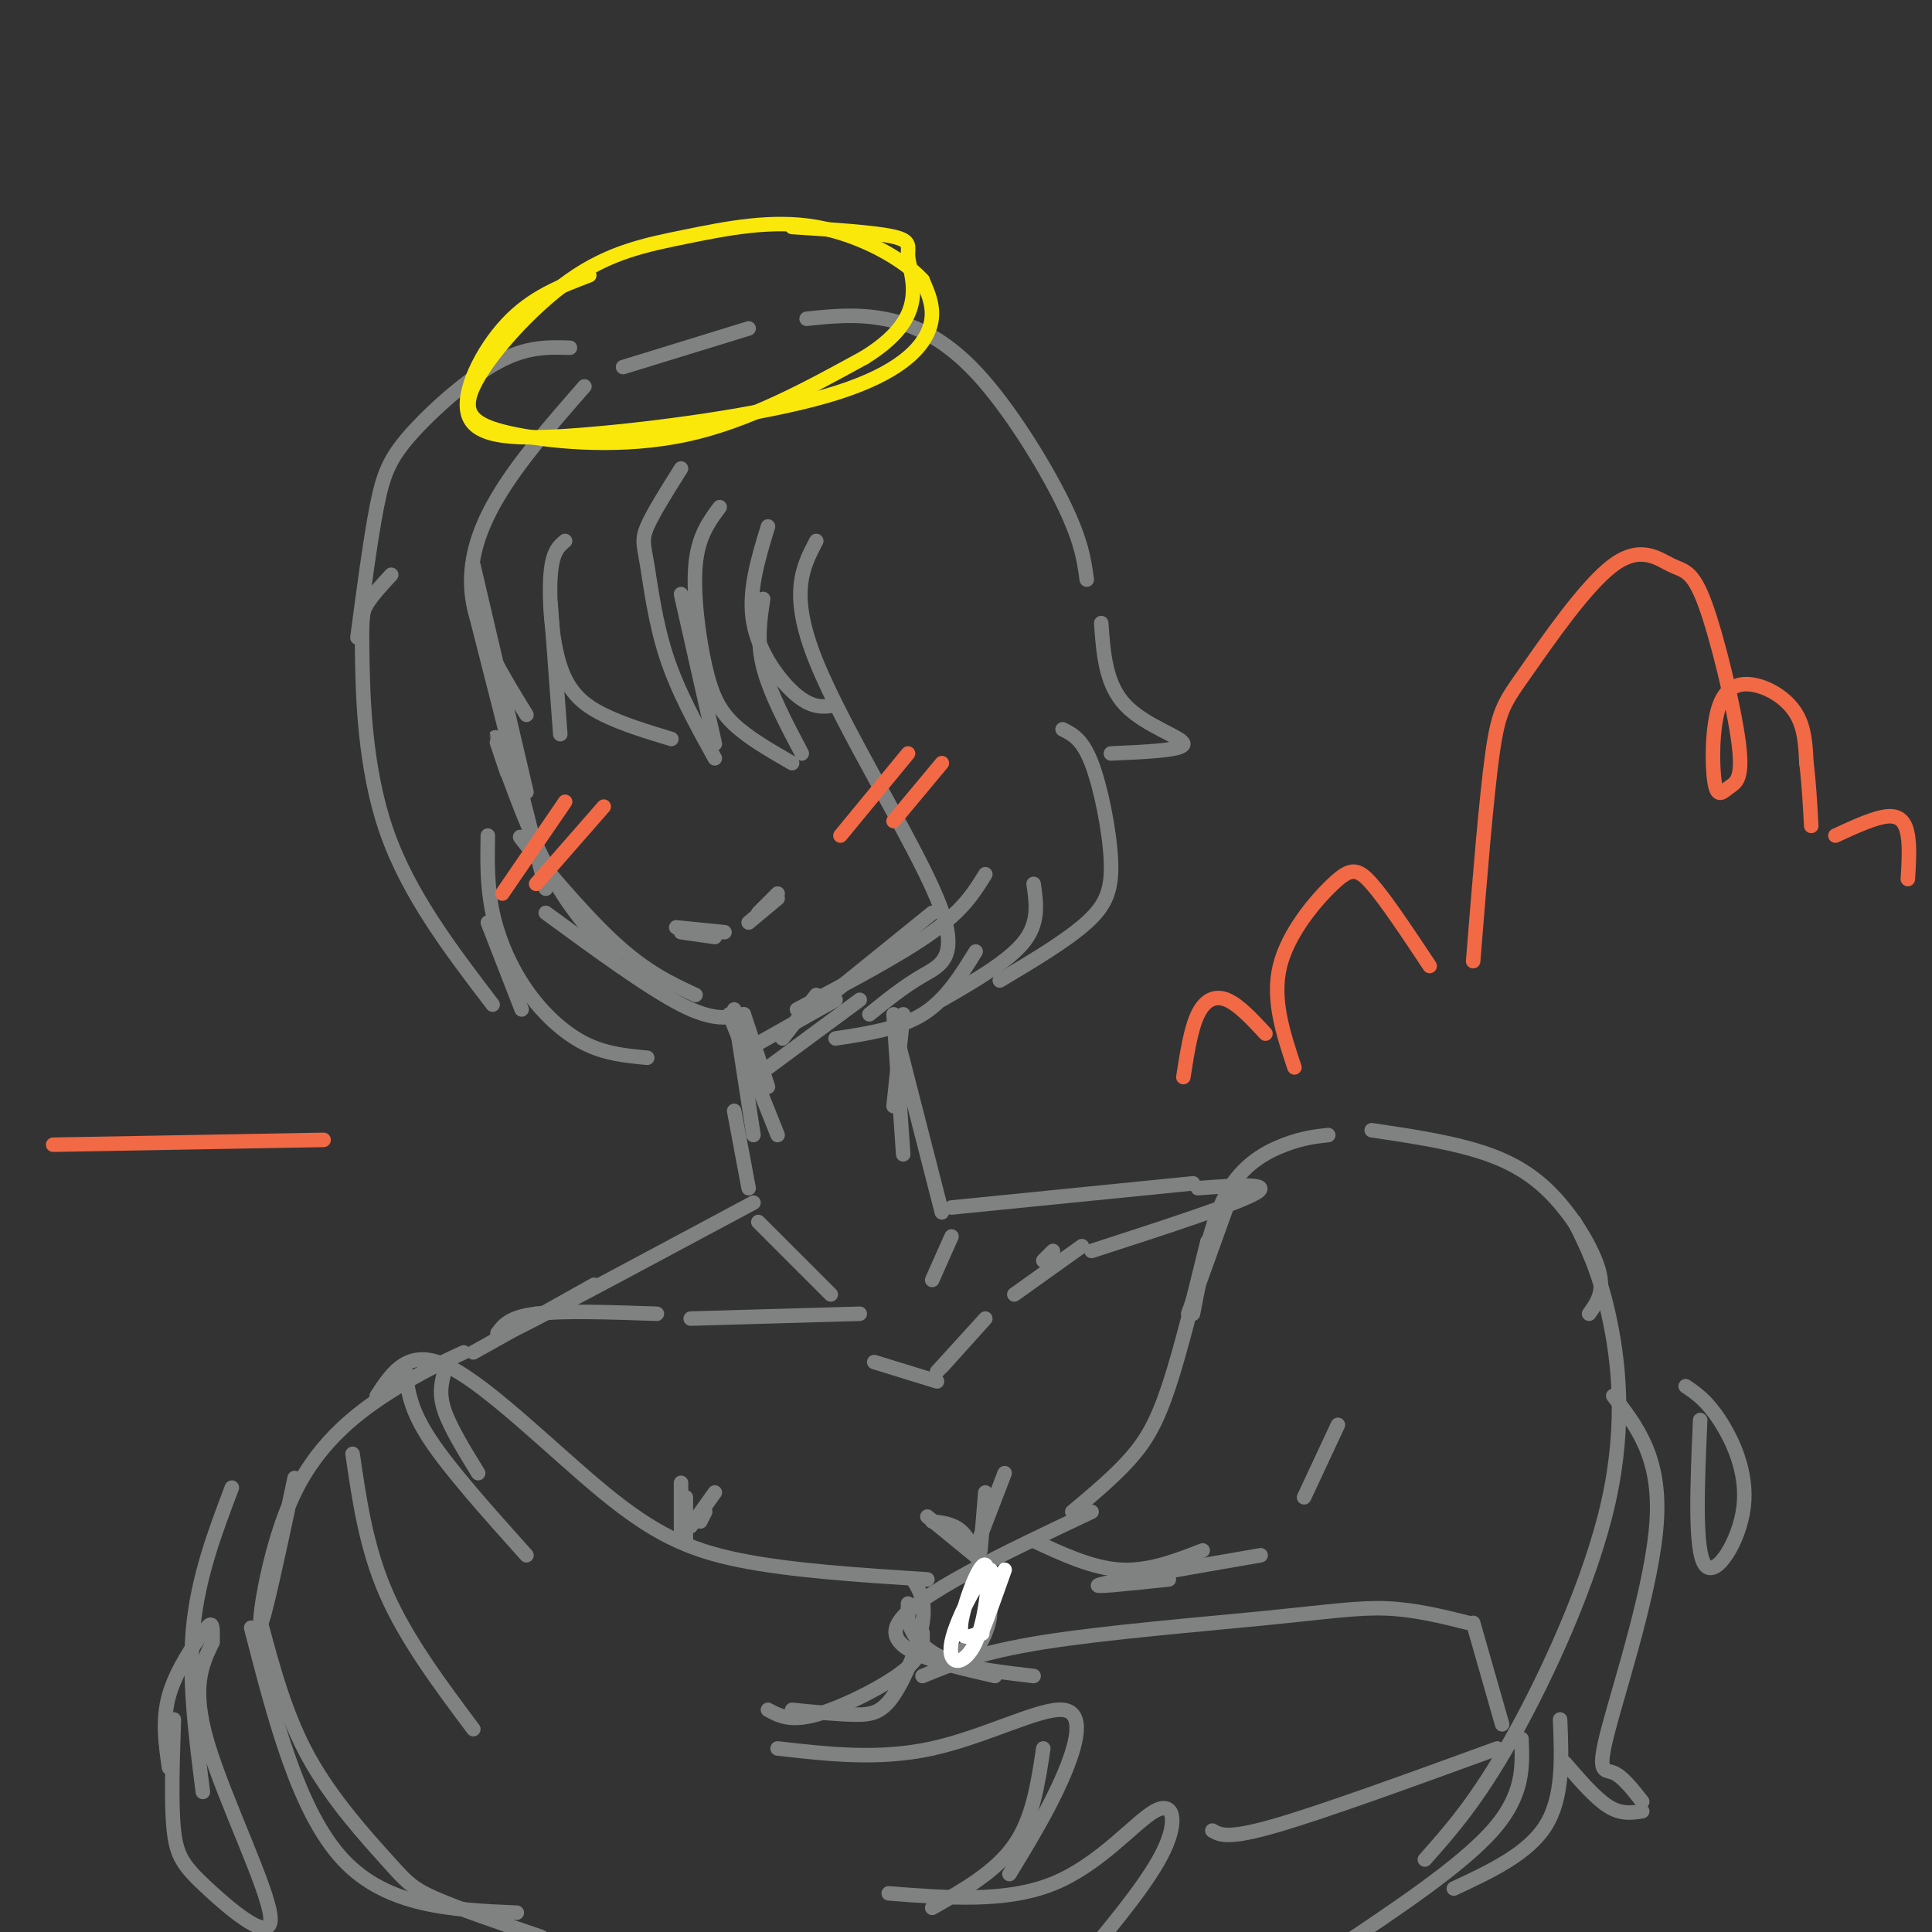 <svg viewBox='0 0 400 400' version='1.1' xmlns='http://www.w3.org/2000/svg' xmlns:xlink='http://www.w3.org/1999/xlink'><rect x="0" y="0" width="400" height="400" fill="#333333" stroke="none"/><g fill='none' stroke='rgb(128,130,130)' stroke-width='3' stroke-linecap='round' stroke-linejoin='round'><path d='M98,118c0.000,0.000 3.000,13.000 3,13'/><path d='M98,117c0.000,0.000 11.000,47.000 11,47'/><path d='M99,129c0.000,0.000 14.000,55.000 14,55'/><path d='M105,160c-1.644,-4.889 -3.289,-9.778 -2,-6c1.289,3.778 5.511,16.222 10,25c4.489,8.778 9.244,13.889 14,19'/><path d='M111,177c-2.467,-2.822 -4.933,-5.644 -2,-2c2.933,3.644 11.267,13.756 18,20c6.733,6.244 11.867,8.622 17,11'/><path d='M113,189c10.583,7.750 21.167,15.500 28,19c6.833,3.500 9.917,2.750 13,2'/><path d='M172,206c0.000,0.000 21.000,-17.000 21,-17'/><path d='M165,209c10.750,-5.667 21.500,-11.333 28,-16c6.500,-4.667 8.750,-8.333 11,-12'/><path d='M141,97c-2.899,4.607 -5.798,9.214 -7,12c-1.202,2.786 -0.708,3.750 0,8c0.708,4.250 1.631,11.786 4,19c2.369,7.214 6.185,14.107 10,21'/><path d='M148,154c0.000,0.000 -7.000,-31.000 -7,-31'/><path d='M149,105c-2.232,3.006 -4.464,6.012 -5,12c-0.536,5.988 0.625,14.958 2,21c1.375,6.042 2.964,9.155 6,12c3.036,2.845 7.518,5.423 12,8'/><path d='M166,156c-3.333,-6.333 -6.667,-12.667 -8,-18c-1.333,-5.333 -0.667,-9.667 0,-14'/><path d='M159,109c-2.089,6.822 -4.178,13.644 -3,20c1.178,6.356 5.622,12.244 9,15c3.378,2.756 5.689,2.378 8,2'/><path d='M118,72c-4.488,-0.143 -8.976,-0.286 -15,3c-6.024,3.286 -13.583,10.000 -18,15c-4.417,5.000 -5.690,8.286 -7,15c-1.310,6.714 -2.655,16.857 -4,27'/><path d='M81,119c-1.982,2.149 -3.964,4.298 -5,6c-1.036,1.702 -1.125,2.958 -1,11c0.125,8.042 0.464,22.869 5,36c4.536,13.131 13.268,24.565 22,36'/><path d='M108,209c0.000,0.000 -7.000,-18.000 -7,-18'/><path d='M101,173c-0.089,5.262 -0.179,10.524 1,16c1.179,5.476 3.625,11.167 7,16c3.375,4.833 7.679,8.810 12,11c4.321,2.190 8.661,2.595 13,3'/><path d='M121,80c-6.800,7.778 -13.600,15.556 -18,23c-4.400,7.444 -6.400,14.556 -5,22c1.400,7.444 6.200,15.222 11,23'/><path d='M116,152c0.000,0.000 -2.000,-27.000 -2,-27'/><path d='M117,112c-1.310,1.077 -2.619,2.155 -3,7c-0.381,4.845 0.167,13.458 2,19c1.833,5.542 4.952,8.012 9,10c4.048,1.988 9.024,3.494 14,5'/><path d='M129,76c0.000,0.000 26.000,-8.000 26,-8'/><path d='M167,66c5.119,-0.536 10.238,-1.071 16,0c5.762,1.071 12.167,3.750 19,11c6.833,7.250 14.095,19.071 18,27c3.905,7.929 4.452,11.964 5,16'/><path d='M228,129c0.444,6.333 0.889,12.667 5,17c4.111,4.333 11.889,6.667 12,8c0.111,1.333 -7.444,1.667 -15,2'/><path d='M220,151c2.042,1.012 4.083,2.024 6,7c1.917,4.976 3.708,13.917 4,20c0.292,6.083 -0.917,9.310 -5,13c-4.083,3.690 -11.042,7.845 -18,12'/><path d='M195,207c6.917,-4.000 13.833,-8.000 17,-12c3.167,-4.000 2.583,-8.000 2,-12'/><path d='M169,112c-2.851,5.452 -5.702,10.905 0,25c5.702,14.095 19.958,36.833 25,49c5.042,12.167 0.869,13.762 -3,16c-3.869,2.238 -7.435,5.119 -11,8'/><path d='M173,215c6.583,-1.000 13.167,-2.000 18,-5c4.833,-3.000 7.917,-8.000 11,-13'/><path d='M141,193c0.000,0.000 7.000,1.000 7,1'/><path d='M140,192c0.000,0.000 10.000,1.000 10,1'/><path d='M161,186c0.000,0.000 -6.000,5.000 -6,5'/><path d='M161,185c0.000,0.000 -4.000,4.000 -4,4'/></g>
<g fill='none' stroke='rgb(250,232,11)' stroke-width='3' stroke-linecap='round' stroke-linejoin='round'><path d='M122,57c-5.912,2.238 -11.823,4.476 -17,10c-5.177,5.524 -9.619,14.334 -8,19c1.619,4.666 9.300,5.189 24,4c14.700,-1.189 36.419,-4.089 50,-8c13.581,-3.911 19.023,-8.832 21,-13c1.977,-4.168 0.488,-7.584 -1,-11'/><path d='M191,58c-3.800,-4.253 -12.800,-9.387 -22,-11c-9.200,-1.613 -18.598,0.294 -27,2c-8.402,1.706 -15.807,3.211 -24,9c-8.193,5.789 -17.176,15.861 -20,22c-2.824,6.139 0.509,8.345 9,10c8.491,1.655 22.140,2.759 35,0c12.860,-2.759 24.930,-9.379 37,-16'/><path d='M179,74c8.069,-4.992 9.740,-9.472 10,-13c0.260,-3.528 -0.892,-6.104 -1,-8c-0.108,-1.896 0.826,-3.113 -3,-4c-3.826,-0.887 -12.413,-1.443 -21,-2'/></g>
<g fill='none' stroke='rgb(128,130,130)' stroke-width='3' stroke-linecap='round' stroke-linejoin='round'><path d='M154,210c0.000,0.000 5.000,15.000 5,15'/><path d='M151,210c0.000,0.000 10.000,25.000 10,25'/><path d='M152,209c0.000,0.000 4.000,26.000 4,26'/><path d='M178,207c0.000,0.000 -23.000,17.000 -23,17'/><path d='M173,207c0.000,0.000 -16.000,9.000 -16,9'/><path d='M169,206c0.000,0.000 -7.000,9.000 -7,9'/><path d='M187,210c0.000,0.000 -2.000,19.000 -2,19'/><path d='M185,210c0.000,0.000 2.000,29.000 2,29'/><path d='M185,212c0.000,0.000 10.000,39.000 10,39'/><path d='M152,230c0.000,0.000 3.000,16.000 3,16'/><path d='M156,249c-19.750,10.583 -39.500,21.167 -47,25c-7.500,3.833 -2.750,0.917 2,-2'/><path d='M123,266c0.000,0.000 -25.000,14.000 -25,14'/><path d='M92,284c-0.583,2.250 -1.167,4.500 0,8c1.167,3.500 4.083,8.250 7,13'/><path d='M103,276c1.250,-1.667 2.500,-3.333 8,-4c5.500,-0.667 15.250,-0.333 25,0'/><path d='M143,273c0.000,0.000 35.000,-1.000 35,-1'/><path d='M197,250c0.000,0.000 50.000,-5.000 50,-5'/><path d='M248,246c7.833,-0.583 15.667,-1.167 12,1c-3.667,2.167 -18.833,7.083 -34,12'/><path d='M224,258c0.000,0.000 -14.000,10.000 -14,10'/><path d='M218,259c0.000,0.000 -2.000,2.000 -2,2'/><path d='M181,282c0.000,0.000 13.000,4.000 13,4'/><path d='M194,284c4.917,-5.417 9.833,-10.833 10,-11c0.167,-0.167 -4.417,4.917 -9,10'/><path d='M157,253c0.000,0.000 15.000,15.000 15,15'/><path d='M197,256c0.000,0.000 -4.000,9.000 -4,9'/><path d='M96,280c-4.327,1.988 -8.655,3.976 -15,8c-6.345,4.024 -14.708,10.083 -20,21c-5.292,10.917 -7.512,26.690 -7,27c0.512,0.310 3.756,-14.845 7,-30'/><path d='M78,289c3.321,-5.083 6.643,-10.167 15,-6c8.357,4.167 21.750,17.583 32,26c10.250,8.417 17.357,11.833 28,14c10.643,2.167 24.821,3.083 39,4'/><path d='M189,327c1.363,2.232 2.726,4.464 2,9c-0.726,4.536 -3.542,11.375 -6,15c-2.458,3.625 -4.560,4.036 -8,4c-3.440,-0.036 -8.220,-0.518 -13,-1'/><path d='M159,354c2.311,1.244 4.622,2.489 10,1c5.378,-1.489 13.822,-5.711 18,-9c4.178,-3.289 4.089,-5.644 4,-8'/><path d='M54,336c2.583,9.649 5.167,19.298 10,28c4.833,8.702 11.917,16.458 16,21c4.083,4.542 5.167,5.869 10,8c4.833,2.131 13.417,5.065 22,8'/><path d='M191,347c6.006,-2.470 12.012,-4.940 25,-7c12.988,-2.060 32.958,-3.708 46,-5c13.042,-1.292 19.155,-2.226 25,-2c5.845,0.226 11.423,1.613 17,3'/><path d='M305,336c0.000,0.000 6.000,21.000 6,21'/><path d='M310,362c-18.083,6.583 -36.167,13.167 -46,16c-9.833,2.833 -11.417,1.917 -13,1'/><path d='M255,247c0.000,0.000 -9.000,25.000 -9,25'/><path d='M247,272c1.822,-9.489 3.644,-18.978 7,-25c3.356,-6.022 8.244,-8.578 12,-10c3.756,-1.422 6.378,-1.711 9,-2'/><path d='M284,234c7.375,1.095 14.750,2.190 21,4c6.250,1.810 11.375,4.333 16,9c4.625,4.667 8.750,11.476 10,16c1.250,4.524 -0.375,6.762 -2,9'/><path d='M250,257c-2.756,11.244 -5.511,22.489 -8,30c-2.489,7.511 -4.711,11.289 -8,15c-3.289,3.711 -7.644,7.356 -12,11'/><path d='M214,319c6.083,2.833 12.167,5.667 18,6c5.833,0.333 11.417,-1.833 17,-4'/><path d='M242,327c-8.583,0.917 -17.167,1.833 -14,1c3.167,-0.833 18.083,-3.417 33,-6'/><path d='M270,310c0.000,0.000 7.000,-15.000 7,-15'/><path d='M326,253c2.470,4.929 4.940,9.857 7,19c2.060,9.143 3.708,22.500 0,39c-3.708,16.500 -12.774,36.143 -20,49c-7.226,12.857 -12.613,18.929 -18,25'/><path d='M52,337c4.917,19.083 9.833,38.167 19,48c9.167,9.833 22.583,10.417 36,11'/><path d='M161,362c10.536,1.202 21.071,2.405 32,0c10.929,-2.405 22.250,-8.417 27,-8c4.750,0.417 2.929,7.262 0,14c-2.929,6.738 -6.964,13.369 -11,20'/><path d='M216,362c-1.083,7.250 -2.167,14.500 -6,20c-3.833,5.500 -10.417,9.250 -17,13'/><path d='M184,392c12.149,0.958 24.298,1.917 34,-2c9.702,-3.917 16.958,-12.708 21,-15c4.042,-2.292 4.869,1.917 2,8c-2.869,6.083 -9.435,14.042 -16,22'/><path d='M315,360c0.250,5.833 0.500,11.667 -6,19c-6.500,7.333 -19.750,16.167 -33,25'/><path d='M192,314c0.000,0.000 11.000,9.000 11,9'/><path d='M193,315c2.167,0.250 4.333,0.500 6,2c1.667,1.500 2.833,4.250 4,7'/><path d='M208,305c0.000,0.000 -5.000,13.000 -5,13'/><path d='M204,309c0.000,0.000 -1.000,12.000 -1,12'/><path d='M203,324c1.083,3.500 2.167,7.000 2,10c-0.167,3.000 -1.583,5.500 -3,8'/><path d='M198,343c0.000,0.000 6.000,-6.000 6,-6'/><path d='M226,313c-18.333,8.667 -36.667,17.333 -40,23c-3.333,5.667 8.333,8.333 20,11'/><path d='M188,332c-0.089,1.933 -0.178,3.867 1,6c1.178,2.133 3.622,4.467 8,6c4.378,1.533 10.689,2.267 17,3'/></g>
<g fill='none' stroke='rgb(255,255,255)' stroke-width='3' stroke-linecap='round' stroke-linejoin='round'><path d='M208,325c-2.615,7.380 -5.231,14.761 -5,13c0.231,-1.761 3.308,-12.663 2,-13c-1.308,-0.337 -7.003,9.890 -8,15c-0.997,5.110 2.702,5.102 5,0c2.298,-5.102 3.196,-15.297 2,-16c-1.196,-0.703 -4.484,8.085 -5,12c-0.516,3.915 1.742,2.958 4,2'/><path d='M203,338c0.667,0.333 0.333,0.167 0,0'/></g>
<g fill='none' stroke='rgb(128,130,130)' stroke-width='3' stroke-linecap='round' stroke-linejoin='round'><path d='M141,307c0.000,0.000 0.000,11.000 0,11'/><path d='M142,310c0.000,0.000 0.000,9.000 0,9'/><path d='M148,309c0.000,0.000 -5.000,7.000 -5,7'/><path d='M146,313c0.000,0.000 -1.000,2.000 -1,2'/><path d='M334,289c4.929,6.357 9.857,12.714 9,26c-0.857,13.286 -7.500,33.500 -10,43c-2.500,9.500 -0.857,8.286 1,9c1.857,0.714 3.929,3.357 6,6'/><path d='M340,375c-2.167,0.333 -4.333,0.667 -7,-1c-2.667,-1.667 -5.833,-5.333 -9,-9'/><path d='M323,356c0.333,8.083 0.667,16.167 -3,22c-3.667,5.833 -11.333,9.417 -19,13'/><path d='M36,356c-0.293,8.797 -0.587,17.595 0,23c0.587,5.405 2.054,7.418 7,12c4.946,4.582 13.370,11.734 13,6c-0.370,-5.734 -9.534,-24.352 -13,-36c-3.466,-11.648 -1.233,-16.324 1,-21'/><path d='M44,340c0.119,-4.298 -0.083,-4.542 -2,-2c-1.917,2.542 -5.548,7.869 -7,13c-1.452,5.131 -0.726,10.065 0,15'/><path d='M42,371c-1.500,-11.750 -3.000,-23.500 -2,-34c1.000,-10.500 4.500,-19.750 8,-29'/><path d='M352,294c-0.589,13.542 -1.179,27.083 1,30c2.179,2.917 7.125,-4.792 8,-12c0.875,-7.208 -2.321,-13.917 -5,-18c-2.679,-4.083 -4.839,-5.542 -7,-7'/><path d='M73,301c1.417,9.750 2.833,19.500 7,29c4.167,9.500 11.083,18.750 18,28'/><path d='M84,284c0.417,3.833 0.833,7.667 5,14c4.167,6.333 12.083,15.167 20,24'/></g>
<g fill='none' stroke='rgb(242,105,70)' stroke-width='3' stroke-linecap='round' stroke-linejoin='round'><path d='M117,166c0.000,0.000 -13.000,19.000 -13,19'/><path d='M125,167c0.000,0.000 -14.000,16.000 -14,16'/><path d='M188,156c0.000,0.000 -14.000,17.000 -14,17'/><path d='M195,158c0.000,0.000 -10.000,12.000 -10,12'/><path d='M268,221c-2.345,-7.054 -4.690,-14.107 -3,-21c1.690,-6.893 7.417,-13.625 11,-17c3.583,-3.375 5.024,-3.393 8,0c2.976,3.393 7.488,10.196 12,17'/><path d='M305,199c1.357,-16.915 2.715,-33.829 4,-43c1.285,-9.171 2.498,-10.598 7,-17c4.502,-6.402 12.294,-17.777 18,-22c5.706,-4.223 9.326,-1.292 12,0c2.674,1.292 4.403,0.946 7,8c2.597,7.054 6.063,21.508 7,29c0.937,7.492 -0.657,8.022 -2,9c-1.343,0.978 -2.437,2.403 -3,-1c-0.563,-3.403 -0.594,-11.634 1,-16c1.594,-4.366 4.814,-4.868 8,-4c3.186,0.868 6.339,3.105 8,6c1.661,2.895 1.831,6.447 2,10'/><path d='M374,158c0.500,3.833 0.750,8.417 1,13'/><path d='M380,173c4.200,-1.933 8.400,-3.867 11,-4c2.600,-0.133 3.600,1.533 4,4c0.400,2.467 0.200,5.733 0,9'/><path d='M262,214c-2.778,-3.000 -5.556,-6.000 -8,-7c-2.444,-1.000 -4.556,0.000 -6,3c-1.444,3.000 -2.222,8.000 -3,13'/><path d='M11,237c0.000,0.000 56.000,-1.000 56,-1'/></g>
</svg>